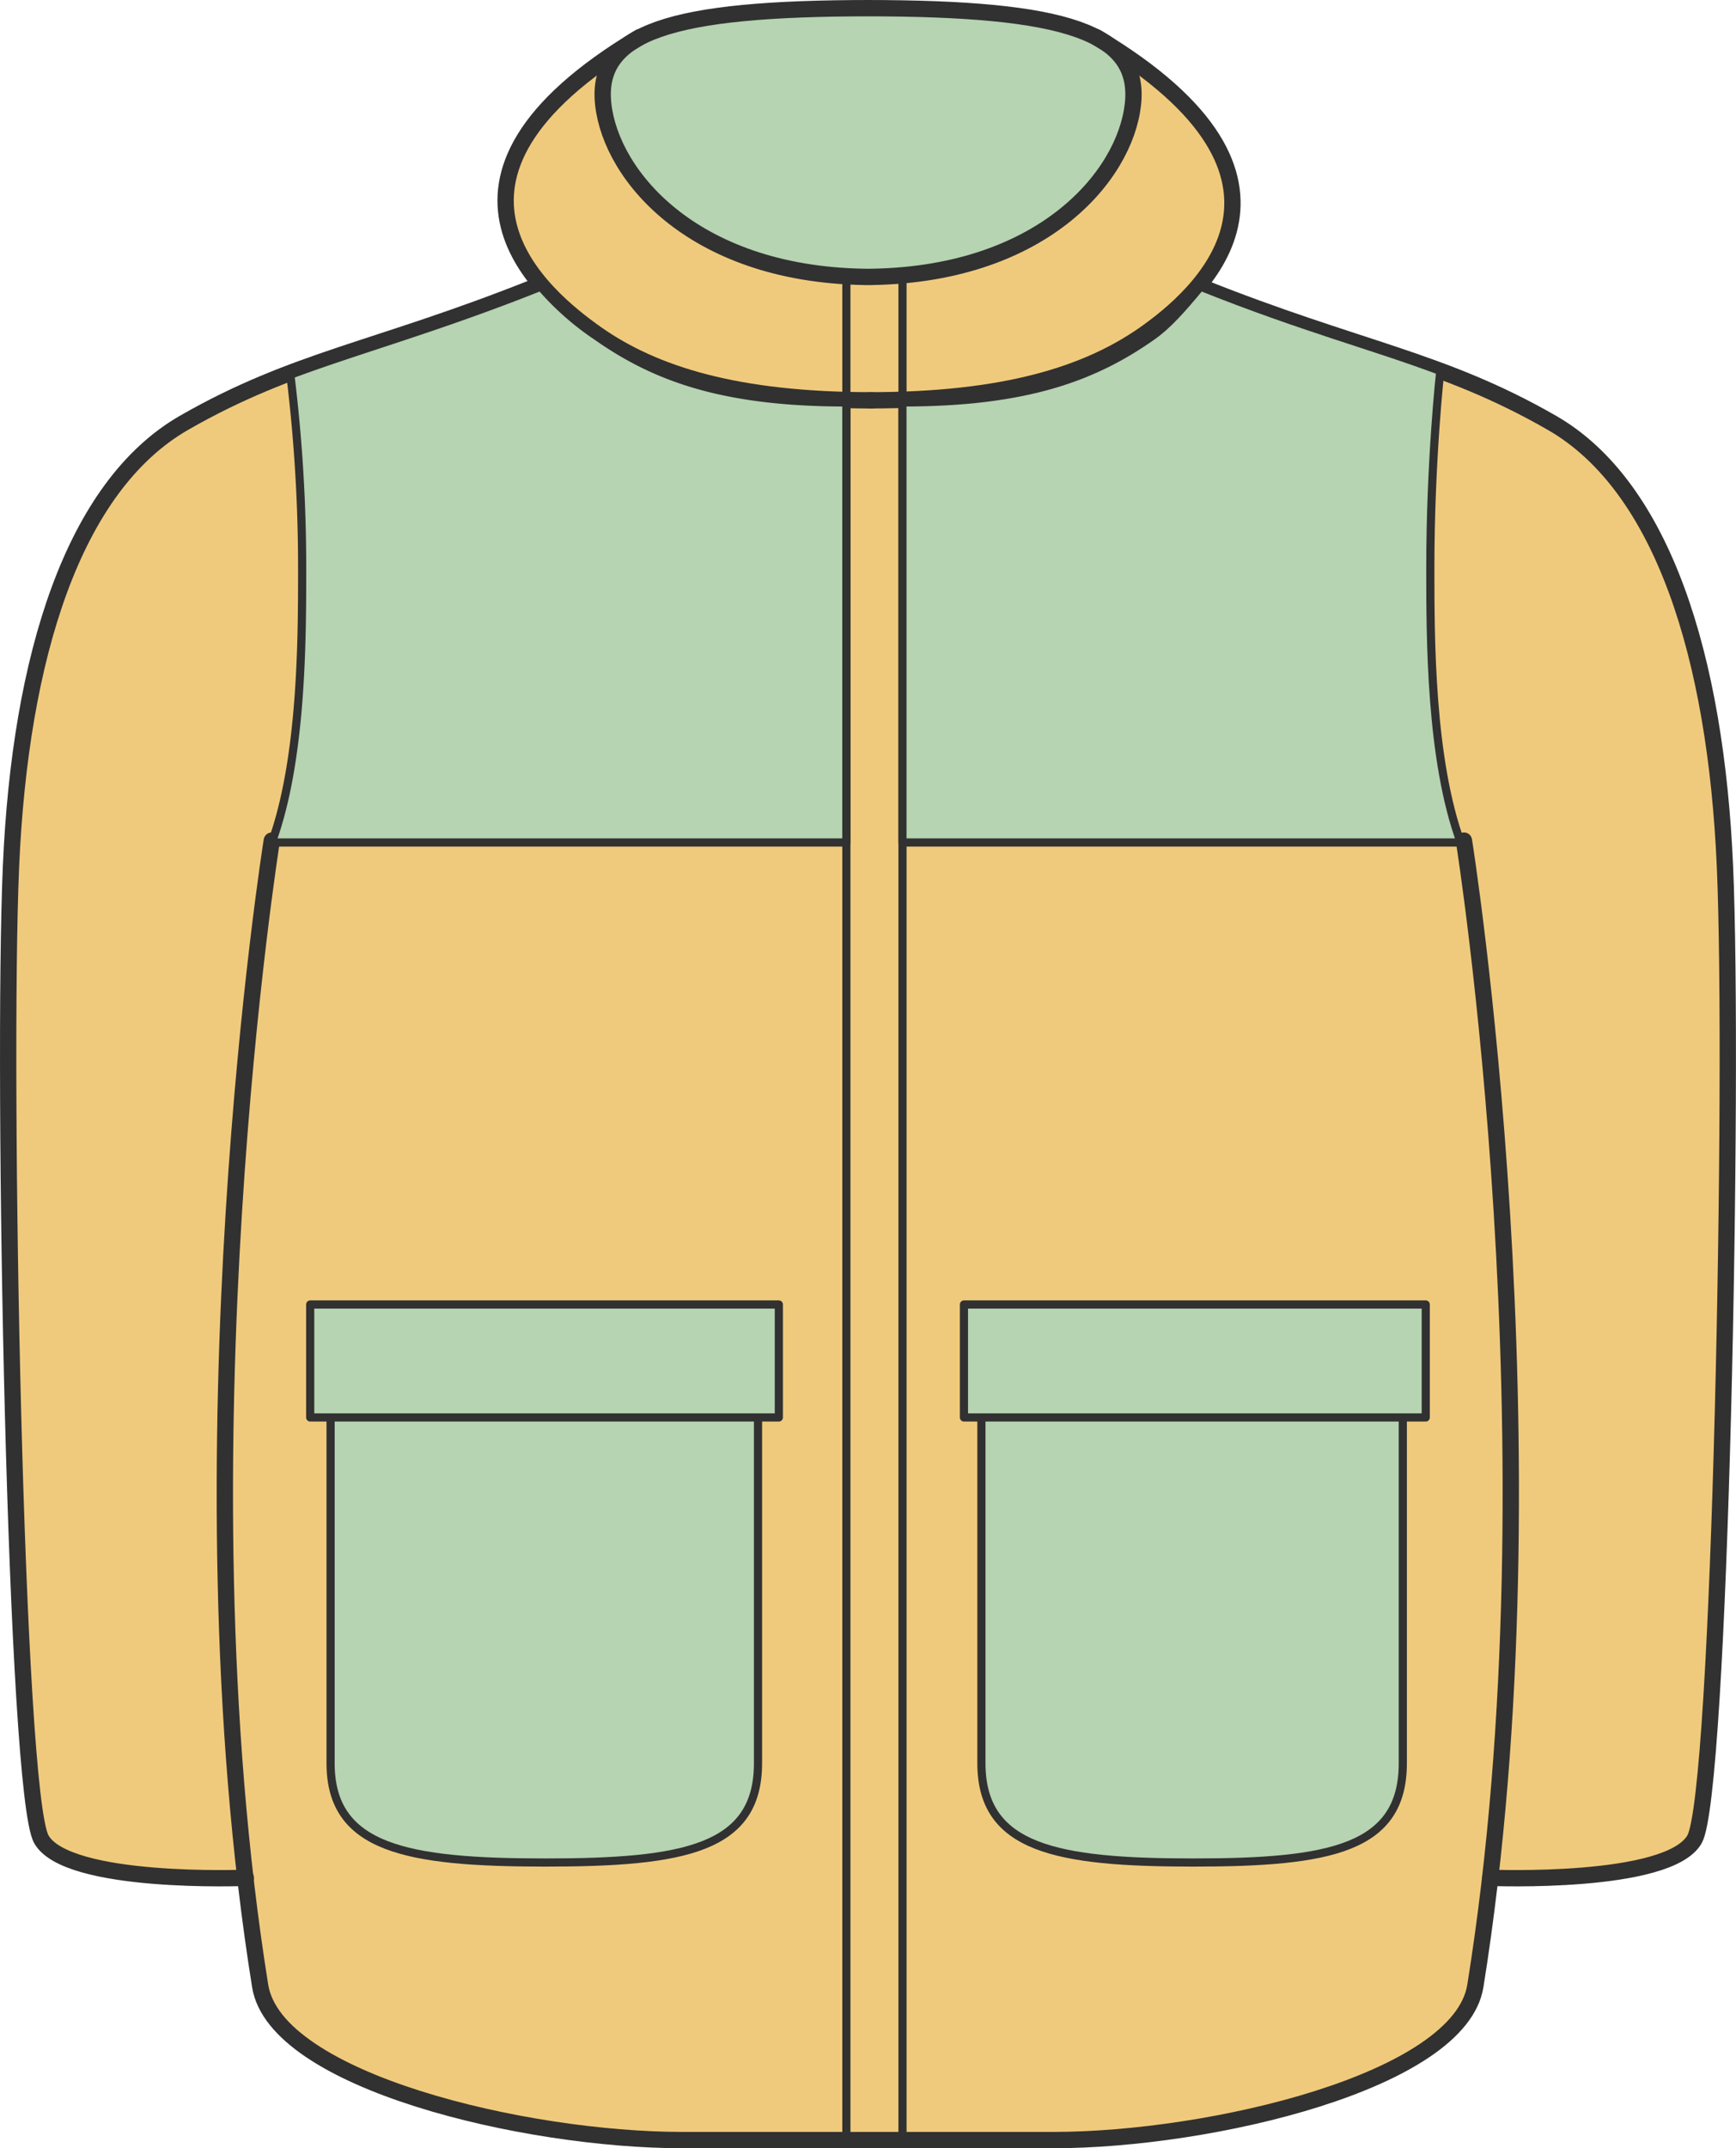 <svg id="Vrstva_1" data-name="Vrstva 1" xmlns="http://www.w3.org/2000/svg" viewBox="0 0 319.23 394.75"><defs><style>.cls-1{fill:#f0ca7c;}.cls-2,.cls-3{fill:none;}.cls-2,.cls-3,.cls-4,.cls-5{stroke:#313131;stroke-linecap:round;stroke-linejoin:round;}.cls-2,.cls-5{stroke-width:1.5px;}.cls-3,.cls-4{stroke-width:3px;}.cls-4,.cls-5{fill:#b6d3b2;}</style></defs><path class="cls-1" d="M306.28,375.51c-9.42,8.2-42.91,19.47-71.74,19.47h-68.3c-28.83,0-61.76-8.19-71.68-19.47h0c-3.24-2.82-5.33-5.9-5.86-9.23Q87.1,356.41,86,346.41h0s-32.8,1.29-37.55-7.09S41.15,199.2,42.82,160.65,54.28,90.81,74.67,79.07s35.48-13.41,64.6-25c-9.14-8.93-11.14-27.74,19.17-45.82,9.18-5.37,22.1-5.37,42.45-5.37s34.22,1.4,41.5,5.37C272.7,26.3,270.7,45.11,261.57,54c29.11,11.62,44.2,13.3,64.59,25s30.17,43,31.85,81.58-.84,170.28-5.59,178.67-37.54,7.09-37.54,7.09c-.65,5.12-1.92,14.8-2.74,19.87C311.61,369.61,309.52,372.69,306.28,375.51Z" transform="translate(-39.8 -2.44)"/><line class="cls-2" x1="155.64" y1="50.9" x2="155.64" y2="393.25"/><line class="cls-2" x1="165.96" y1="50.9" x2="165.96" y2="393.25"/><path class="cls-3" d="M138.26,55.12c-29.12,11.63-44.2,13.3-64.6,25s-30.17,43-31.84,81.57S42.65,332,47.4,340.4,85,347.49,85,347.49" transform="translate(-39.8 -2.44)"/><path class="cls-4" d="M198.73,53.33c32.44,0,47.93-18.43,49.4-31.7S235.79,3.94,198.93,3.94h1c-36.87,0-50.68,4.42-49.2,17.69s16.95,31.7,49.39,31.7" transform="translate(-39.8 -2.44)"/><path class="cls-3" d="M198.73,76h1.35c-24.84,0-40-4.77-50.59-12.2-9.59-6.76-36.14-28.24,7.94-54.53" transform="translate(-39.8 -2.44)"/><path class="cls-3" d="M199.73,76c24.85,0,40-4.77,50.59-12.2,9.6-6.76,35.15-28.24-8.94-54.53" transform="translate(-39.8 -2.44)"/><path class="cls-3" d="M241.38,9.31" transform="translate(-39.8 -2.44)"/><path class="cls-3" d="M309,156.9s17.9,112.06,2.1,210.46c-2.82,17.52-48.75,28.32-77.58,28.32h-68.3c-28.83,0-74.77-10.8-77.58-28.32C71.87,269,89.78,156.9,89.78,156.9" transform="translate(-39.8 -2.44)"/><path class="cls-3" d="M198.73,53.33" transform="translate(-39.8 -2.44)"/><path class="cls-3" d="M260.56,55.12c29.11,11.63,44.2,13.3,64.59,25s30.17,43,31.85,81.57S356.16,332,351.41,340.4s-37.54,7.09-37.54,7.09" transform="translate(-39.8 -2.44)"/><path class="cls-5" d="M179.19,262.43v64c0,15.69-13.58,18.25-39.06,18.25h0c-25.48,0-39.54-2.56-39.54-18.25v-64" transform="translate(-39.8 -2.44)"/><rect class="cls-5" x="57.04" y="239.7" width="86.18" height="20.76"/><path class="cls-5" d="M297.76,262.43v64c0,15.69-13.38,18.25-38.49,18.25h0c-25.11,0-39-2.56-39-18.25v-64" transform="translate(-39.8 -2.44)"/><rect class="cls-5" x="177.26" y="239.7" width="84.92" height="20.76"/><path class="cls-5" d="M195.43,76.39v80.86H89.78c5.58-15.3,5.58-37.39,5.58-50.47a289.46,289.46,0,0,0-2.17-35.47c12.37-4.64,27.15-8.64,46.05-16.19h0a51,51,0,0,0,10.25,9.07C160.05,71.62,172.46,76.39,195.43,76.39Z" transform="translate(-39.8 -2.44)"/><path class="cls-5" d="M205.75,76.39v80.86H308.41c-5.59-15.3-5.59-37.39-5.59-50.47,0-19.84,1.83-36.18,1.83-36.18-12.36-4.64-25.19-7.93-44.09-15.48h0c-3.51,4.23-6.07,7.1-8.87,9.07C241.13,71.62,228.72,76.39,205.75,76.39Z" transform="translate(-39.8 -2.44)"/></svg>